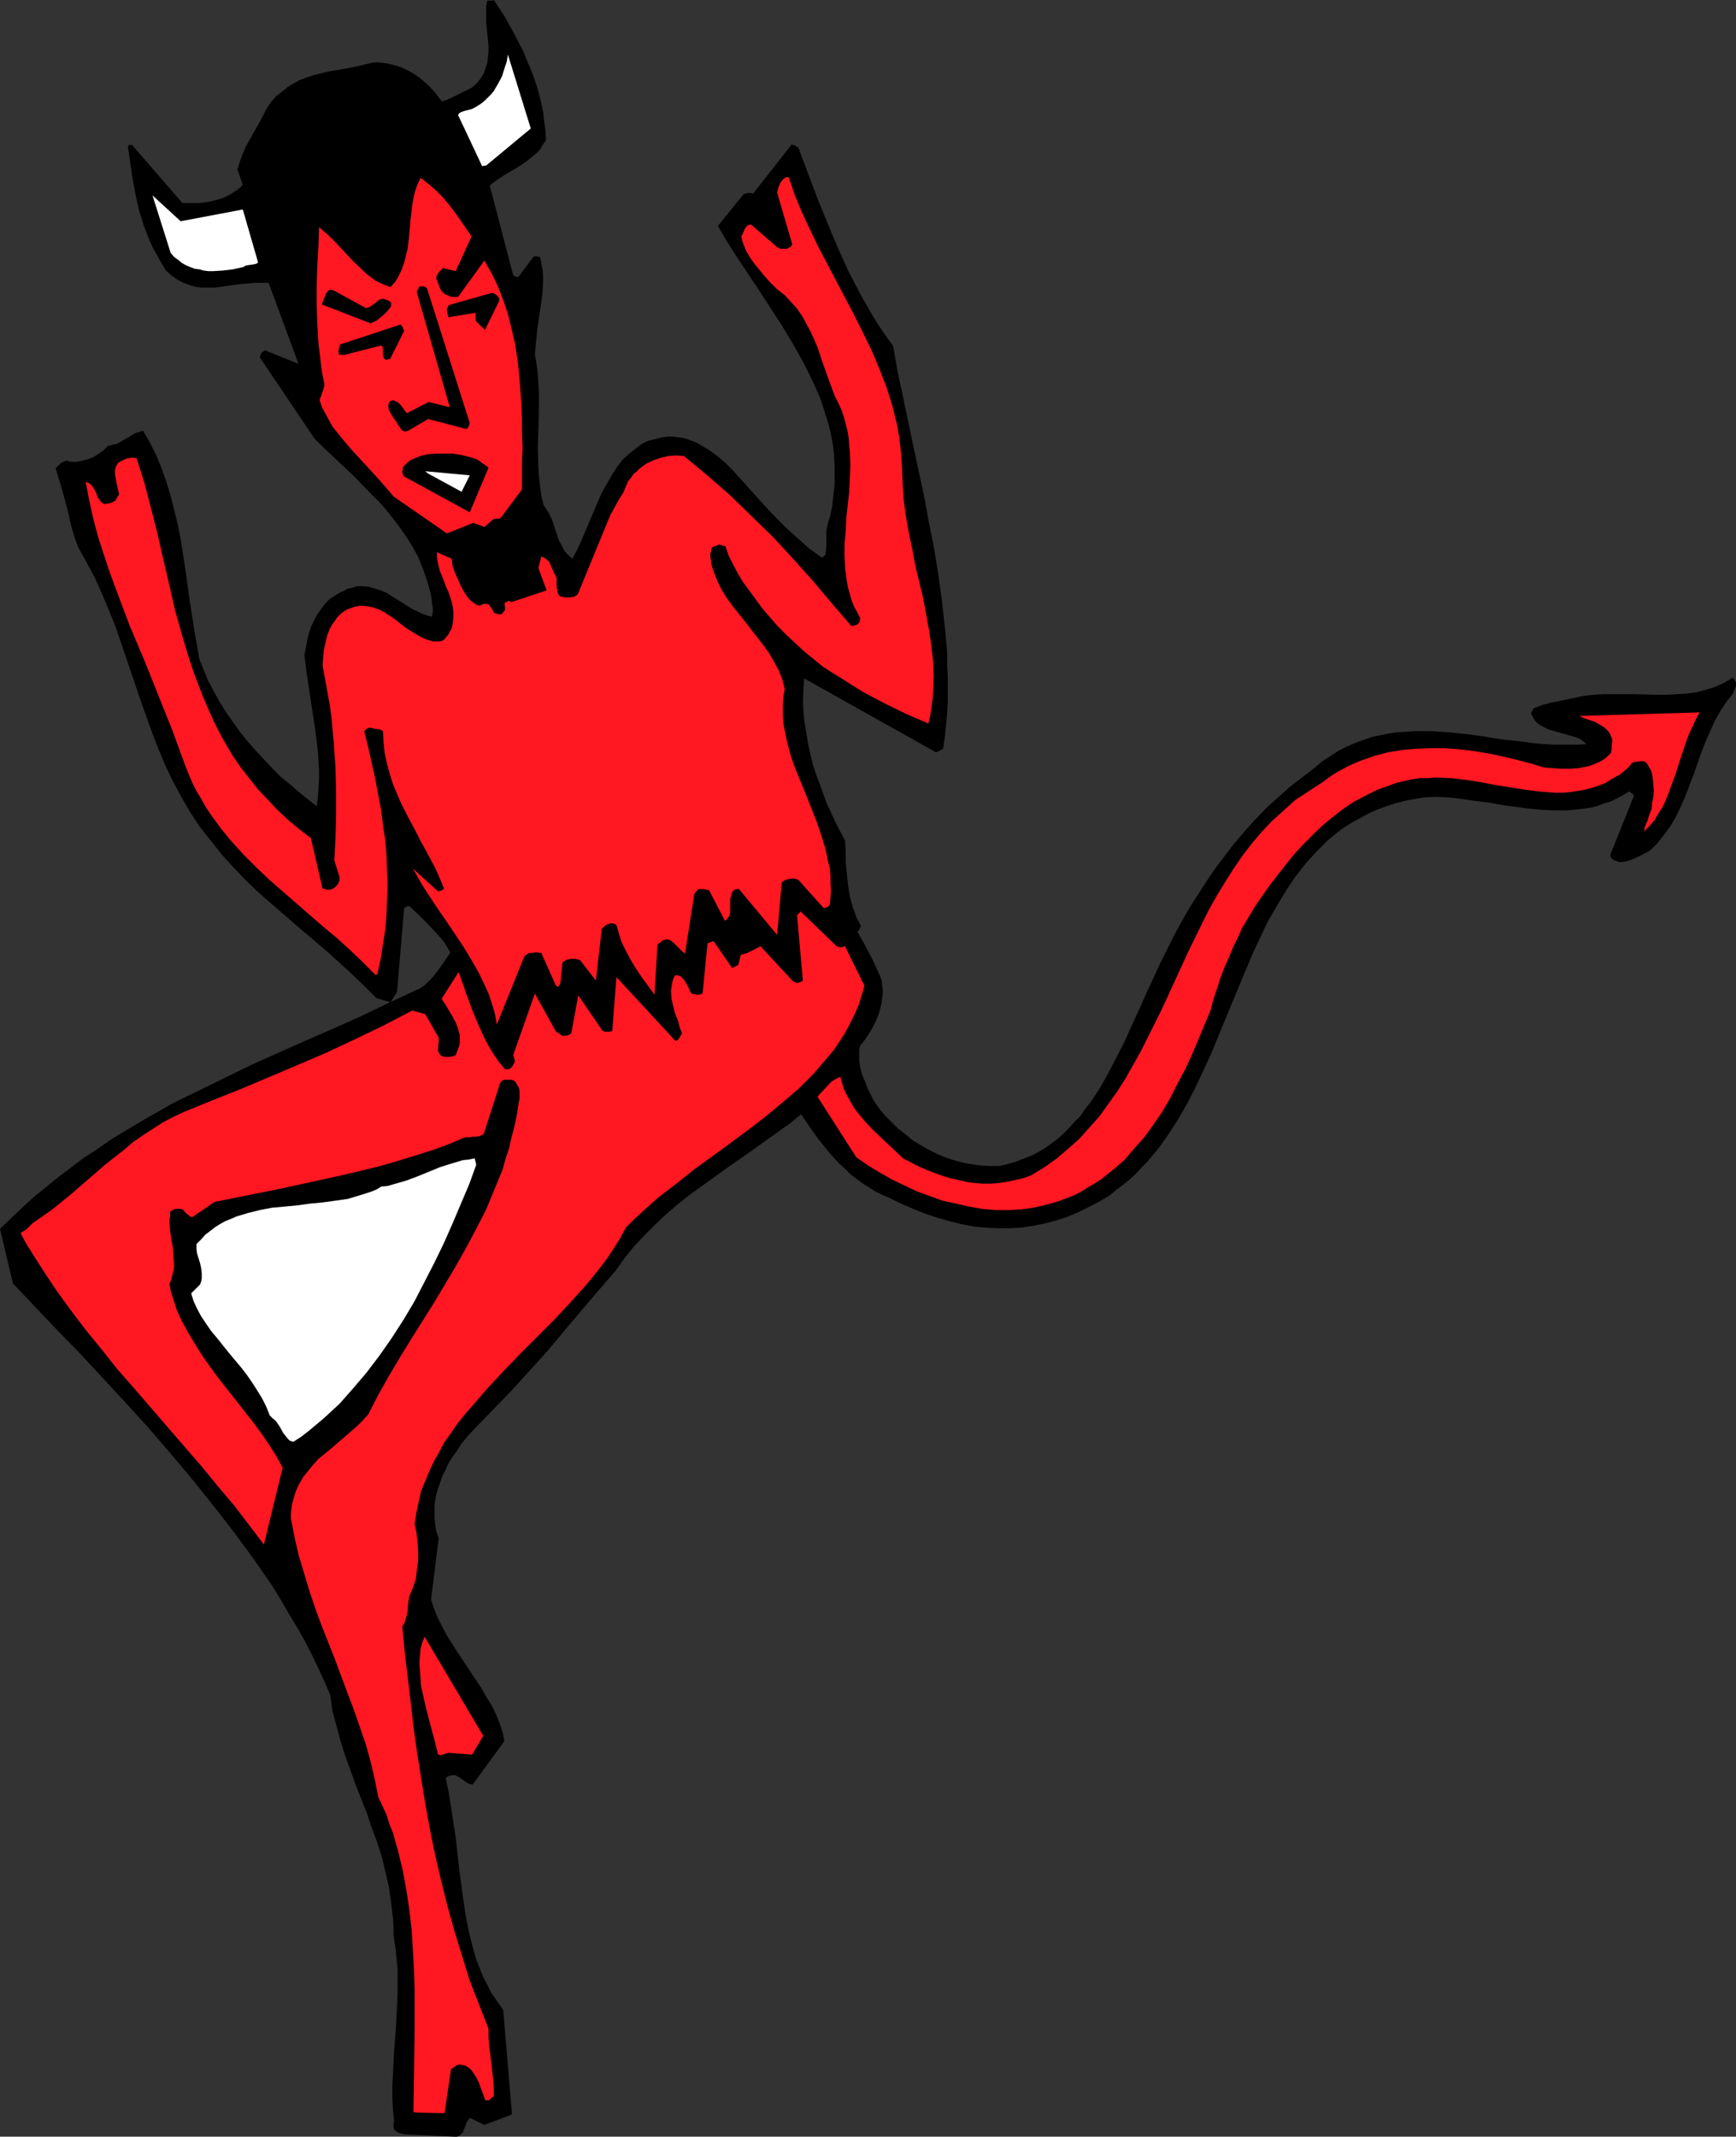 <?xml version="1.0" encoding="UTF-8" standalone="no"?>
<svg
   version="1.0"
   width="126.538mm"
   height="155.668mm"
   id="svg16"
   sodipodi:docname="Devil 3.wmf"
   xmlns:inkscape="http://www.inkscape.org/namespaces/inkscape"
   xmlns:sodipodi="http://sodipodi.sourceforge.net/DTD/sodipodi-0.dtd"
   xmlns="http://www.w3.org/2000/svg"
   xmlns:svg="http://www.w3.org/2000/svg">
  <rect width="100%" height="100%" fill="#333333" stroke="none"/>
  <sodipodi:namedview
     id="namedview16"
     pagecolor="#ffffff"
     bordercolor="#000000"
     borderopacity="0.25"
     inkscape:showpageshadow="2"
     inkscape:pageopacity="0.0"
     inkscape:pagecheckerboard="0"
     inkscape:deskcolor="#d1d1d1"
     inkscape:document-units="mm" />
  <defs
     id="defs1">
    <pattern
       id="WMFhbasepattern"
       patternUnits="userSpaceOnUse"
       width="6"
       height="6"
       x="0"
       y="0" />
  </defs>
  <path
     style="fill:#000000;fill-opacity:1;fill-rule:evenodd;stroke:none"
     d="m 108.738,586.576 1.293,0.808 0.808,0.162 0.646,0.162 13.895,0.646 h 0.485 l 0.485,-0.162 0.646,-0.485 0.485,-0.485 0.323,-0.808 0.323,-0.808 0.323,-0.97 0.485,-0.808 0.485,-0.646 4.039,1.939 7.594,-2.909 -2.424,-28.763 -1.131,-1.616 -2.262,-3.232 -0.808,-1.778 -0.969,-1.778 -0.808,-1.778 -1.454,-3.717 -1.131,-4.04 -0.969,-3.878 -0.808,-4.201 -0.646,-4.363 -1.131,-8.403 -0.969,-8.726 -0.646,-4.201 -0.646,-4.201 -0.646,-4.04 -0.808,-3.878 0.323,-0.323 0.323,-0.162 0.485,-0.162 0.646,-0.162 h 0.808 l 0.646,0.323 1.293,0.808 1.293,0.97 0.808,0.323 0.808,0.162 8.725,-11.958 -0.485,-2.424 -0.808,-2.424 -0.969,-2.424 -1.131,-2.424 -1.454,-2.262 -1.454,-2.585 -6.463,-9.695 -3.07,-4.848 -1.293,-2.424 -1.293,-2.585 -0.969,-2.424 -0.808,-2.424 2.1,-16.967 -0.646,-1.778 -0.323,-1.939 -0.162,-1.778 v -1.939 -1.939 l 0.323,-1.939 0.485,-1.939 0.646,-1.778 0.646,-1.939 0.969,-1.939 0.808,-1.778 1.131,-1.778 1.293,-1.778 1.131,-1.778 1.454,-1.778 1.454,-1.616 5.332,-5.494 5.17,-5.333 5.009,-5.494 4.847,-5.332 9.371,-11.15 4.847,-5.656 5.009,-5.817 2.424,-3.393 2.585,-3.232 2.908,-3.07 2.908,-2.909 3.07,-2.909 3.231,-2.747 3.231,-2.585 3.393,-2.424 6.948,-5.009 6.948,-4.848 6.786,-4.848 3.393,-2.424 3.231,-2.585 2.424,3.555 2.424,3.393 2.747,3.393 2.747,3.07 1.616,1.454 1.454,1.454 1.616,1.293 1.777,1.293 1.777,1.131 1.777,1.131 1.939,0.97 1.939,0.808 3.231,1.616 3.393,1.454 3.231,1.293 3.393,1.131 3.393,0.97 3.231,0.808 3.393,0.646 3.231,0.323 3.393,0.162 h 3.231 l 3.231,-0.162 3.231,-0.485 3.231,-0.646 3.07,-0.808 3.07,-0.97 3.07,-1.293 2.262,-1.131 2.262,-1.131 2.1,-1.131 2.1,-1.293 1.777,-1.454 1.939,-1.454 1.777,-1.454 1.777,-1.616 1.616,-1.778 1.616,-1.616 3.07,-3.717 2.747,-3.878 2.585,-4.04 2.424,-4.201 2.262,-4.363 2.1,-4.525 2.1,-4.525 3.878,-9.372 3.878,-9.372 3.878,-9.211 2.1,-4.525 2.1,-4.363 2.424,-4.201 2.424,-4.04 2.585,-3.878 2.747,-3.555 3.07,-3.393 1.616,-1.616 1.616,-1.616 1.777,-1.454 1.777,-1.454 1.939,-1.293 1.939,-1.131 2.1,-1.131 2.1,-1.131 2.262,-0.97 2.262,-0.808 2.424,-0.808 2.424,-0.646 2.585,-0.485 2.747,-0.485 3.716,-0.162 3.555,0.162 3.716,0.485 3.555,0.485 3.716,0.485 3.555,0.646 7.271,0.97 3.393,0.323 3.555,0.162 h 3.555 l 3.393,-0.323 3.393,-0.485 1.777,-0.485 1.616,-0.646 1.777,-0.485 1.616,-0.808 1.616,-0.808 1.777,-1.131 0.485,0.162 0.323,0.323 0.485,0.323 0.162,0.323 -6.463,16.159 v 0 0.323 0.323 l 0.323,0.485 0.646,0.485 0.646,0.162 0.646,0.323 h 0.646 l 1.293,-0.162 1.131,-0.323 1.293,-0.485 1.293,-0.646 1.293,-0.646 1.293,-0.646 1.131,-0.97 1.131,-1.131 1.939,-2.424 1.777,-2.424 1.616,-2.747 1.293,-2.747 1.293,-2.909 2.262,-5.979 2.1,-5.979 1.131,-2.909 1.293,-2.909 1.293,-2.909 1.454,-2.585 1.616,-2.424 1.777,-2.262 0.323,-0.646 0.162,-0.485 0.323,-0.646 0.162,-0.646 v -0.646 -0.162 l -0.323,-0.485 -0.162,-0.323 -0.485,-0.485 -2.424,1.454 -2.585,1.131 -2.585,0.808 -2.585,0.646 -2.585,0.323 -2.747,0.162 -2.747,0.162 h -2.747 l -5.655,-0.162 h -5.817 -2.908 l -2.908,0.162 -2.908,0.323 -2.908,0.646 -1.616,0.323 -1.454,0.323 -2.585,0.485 -2.424,0.646 -1.293,0.485 -1.293,0.485 -0.162,0.162 -0.162,0.485 -0.323,0.323 v 0.646 l 0.485,0.97 0.646,0.97 0.646,0.646 0.969,0.646 0.969,0.485 0.969,0.485 2.262,0.646 2.262,0.646 2.262,0.646 1.131,0.323 0.969,0.485 0.808,0.646 0.808,0.646 -2.262,0.162 h -2.262 -4.686 l -4.686,-0.323 -4.847,-0.646 -4.686,-0.485 -4.847,-0.808 -4.686,-0.646 -4.847,-0.485 -4.847,-0.323 h -4.847 l -2.262,0.162 -2.424,0.162 -2.262,0.323 -2.424,0.485 -2.262,0.485 -2.262,0.808 -2.262,0.808 -2.262,0.97 -2.262,1.131 -2.262,1.454 -2.262,1.454 -2.1,1.778 -3.555,2.747 -3.555,2.747 -3.231,2.909 -3.231,2.909 -3.07,3.232 -2.908,3.232 -2.747,3.232 -2.585,3.393 -2.585,3.393 -2.424,3.555 -2.262,3.555 -2.424,3.717 -2.1,3.717 -2.1,3.878 -3.878,7.756 -1.939,4.201 -1.939,4.201 -1.939,4.363 -2.1,4.525 -1.939,4.363 -2.262,4.363 -2.262,4.363 -2.262,4.04 -2.585,3.878 -1.454,1.778 -1.293,1.939 -1.616,1.616 -1.454,1.616 -1.616,1.616 -1.616,1.454 -1.777,1.293 -1.777,1.293 -1.939,1.131 -1.939,0.97 -2.1,0.808 -2.1,0.808 -2.262,0.646 -2.262,0.485 h -2.585 l -2.585,-0.162 -2.424,-0.323 -2.424,-0.485 -2.424,-0.646 -2.424,-0.808 -2.262,-0.97 -2.262,-1.131 -2.262,-1.293 -2.1,-1.293 -1.939,-1.616 -2.1,-1.616 -1.777,-1.778 -1.777,-1.778 -1.616,-1.939 -1.454,-2.101 -1.777,-3.555 -0.646,-1.778 -0.808,-1.778 -0.485,-1.939 -0.323,-1.939 v -1.939 -1.131 l 0.162,-0.97 1.616,-2.101 1.454,-2.262 1.293,-2.424 0.969,-2.424 0.323,-1.293 0.323,-1.293 0.162,-1.293 0.162,-1.293 v -1.293 l -0.162,-1.293 -0.162,-1.293 -0.485,-1.293 -1.939,-4.201 -2.1,-4.04 -2.262,-4.04 -2.262,-4.04 -1.939,-3.878 -0.969,-2.101 -0.646,-1.939 -0.808,-1.939 -0.485,-2.101 -0.323,-1.939 -0.162,-2.101 -2.908,-2.101 -0.969,1.454 -1.131,1.454 -2.1,3.393 -2.262,3.393 -2.424,3.232 -1.293,1.616 -1.454,1.616 -1.454,1.454 -1.454,1.293 -1.616,1.293 -1.616,0.97 -1.777,0.97 -1.939,0.646 -1.777,-4.848 -0.162,-0.162 -0.323,-0.323 -0.485,-0.162 -0.485,-0.162 -19.066,8.564 -0.969,-3.232 -0.646,-0.323 -0.646,-0.323 -0.646,-0.162 h -0.646 l -9.694,6.464 -0.485,-0.323 -0.162,-0.323 -0.162,-0.485 0.162,-0.485 0.162,-0.97 v -0.97 -0.323 l -0.162,-0.323 -0.485,-0.646 -0.646,-0.646 -0.969,-0.646 -0.323,-0.162 h -0.485 l -0.808,0.162 -0.646,0.323 -0.808,0.646 -1.454,0.97 -0.969,0.162 h -0.485 -0.485 l -0.323,-0.323 -0.162,-0.323 -0.162,-0.646 0.162,-0.97 0.323,-0.97 0.808,-2.101 0.485,-0.97 0.485,-0.97 -0.162,-4.201 -0.485,-0.485 h -0.485 l -0.485,-0.162 -24.721,18.098 -0.323,-0.485 -0.162,-0.485 -0.162,-0.97 v -0.97 l 0.162,-1.131 0.162,-1.293 0.162,-1.131 -0.162,-1.293 -0.323,-1.293 v -0.162 l -0.323,-0.162 -0.969,-0.646 -1.454,0.646 -1.293,0.97 -1.454,1.131 -1.131,1.131 -0.969,1.293 -1.131,1.293 -3.878,5.656 -1.939,2.585 -1.131,1.131 -1.131,1.131 -1.293,0.97 -1.454,0.646 -7.594,3.555 -7.432,3.555 -7.594,3.393 -7.432,3.232 -14.865,6.625 -7.271,3.555 -7.271,3.555 -7.271,3.555 -7.109,4.04 -7.109,4.201 -3.393,2.101 -3.393,2.424 -3.555,2.262 -3.393,2.585 -3.231,2.424 -3.393,2.747 -3.393,2.747 -3.231,2.909 -3.231,3.07 L 0,338.372 l 3.555,15.028 5.978,6.302 6.14,6.464 6.301,6.464 6.301,6.787 6.301,6.787 6.301,6.948 6.14,7.11 5.978,7.11 5.817,7.272 5.655,7.272 5.332,7.272 2.585,3.717 2.585,3.717 2.262,3.717 2.262,3.878 2.262,3.717 2.1,3.717 1.939,3.717 1.777,3.717 1.777,3.878 1.616,3.717 0.646,4.525 1.131,4.201 1.131,4.201 1.293,4.04 2.908,8.08 3.07,7.756 1.293,3.878 1.454,3.878 1.293,4.04 0.969,4.04 0.969,4.201 0.646,4.363 0.485,4.363 0.162,2.262 v 2.262 l 0.485,3.232 0.323,3.232 0.323,3.232 v 3.232 3.232 l -0.162,3.232 -0.323,6.464 -0.485,6.302 -0.323,6.302 -0.162,3.232 v 3.232 l 0.162,3.232 0.323,3.232 -0.162,0.646 v 0.646 0.485 z"
     id="path1" />
  <path
     style="fill:#ff1721;fill-opacity:1;fill-rule:evenodd;stroke:none"
     d="m 114.878,581.728 7.594,0.162 1.777,-12.119 0.485,-0.323 0.646,-0.485 0.646,-0.323 0.485,-0.162 0.808,0.162 0.808,0.162 0.646,0.323 0.646,0.485 0.485,0.485 0.485,0.646 0.808,1.293 0.808,1.616 0.485,1.454 0.646,1.616 0.485,1.454 0.323,0.162 h 0.323 0.323 l 0.323,-0.162 0.485,-0.485 0.323,-0.323 h 0.323 v -2.262 l -0.162,-2.262 -0.485,-4.686 -0.646,-4.848 -0.162,-2.424 v -2.262 l -2.585,-6.625 -2.585,-6.625 -2.1,-6.787 -2.1,-6.787 -1.939,-6.948 -1.777,-7.11 -1.616,-6.948 -1.454,-7.11 -1.293,-7.11 -1.131,-7.11 -1.131,-7.11 -0.969,-6.948 -0.808,-7.11 -0.808,-6.787 -0.808,-6.787 -0.646,-6.787 0.646,-1.131 0.323,-1.131 0.323,-1.131 0.162,-0.97 0.162,-2.101 0.162,-0.97 0.162,-0.97 0.485,-1.131 0.485,-1.131 0.808,-2.424 0.323,-2.585 0.323,-2.585 v -2.585 l -0.162,-2.585 -0.323,-2.585 -0.485,-2.262 0.485,-3.07 0.646,-3.07 0.646,-2.909 1.131,-2.747 1.131,-2.747 1.293,-2.747 1.454,-2.585 1.454,-2.747 1.777,-2.424 1.777,-2.585 1.939,-2.424 2.1,-2.424 4.201,-4.848 4.524,-4.848 4.524,-4.686 4.686,-4.686 4.686,-4.686 4.524,-4.848 4.362,-4.848 2.1,-2.585 1.939,-2.424 1.939,-2.585 1.777,-2.747 1.616,-2.585 1.454,-2.747 2.1,-2.101 2.262,-2.101 4.524,-4.04 4.847,-3.717 4.847,-3.878 10.017,-7.272 5.009,-3.717 4.847,-3.717 4.686,-3.878 4.524,-3.878 2.1,-2.101 2.1,-2.101 1.777,-2.101 1.939,-2.262 1.777,-2.101 1.616,-2.424 1.454,-2.262 1.293,-2.424 1.293,-2.585 1.131,-2.585 0.808,-2.585 0.808,-2.747 -12.764,-26.016 -2.585,2.424 -2.585,2.747 -1.131,1.454 -1.293,1.293 -2.747,2.747 -1.454,1.293 -1.454,1.131 -1.454,1.131 -1.616,1.131 -1.616,0.808 -1.616,0.808 -1.777,0.485 -1.939,0.485 -4.201,-4.686 -21.004,7.11 -2.747,-1.131 -5.493,4.686 -0.485,0.162 -0.485,0.323 -1.293,0.162 h -1.293 -0.808 l -0.646,-0.323 -0.485,-0.646 -0.162,-0.646 -0.323,-0.646 v -0.808 l -0.162,-1.616 v -1.454 l -0.485,-0.323 h -0.485 -0.646 l -0.808,0.323 -0.808,0.646 -0.646,0.485 -0.969,0.485 -0.808,0.162 h -0.485 -0.485 l -0.808,-0.323 -0.808,-0.646 -0.323,-0.808 -0.162,-1.131 -0.162,-1.131 -0.162,-1.293 v -2.424 l 0.162,-2.424 -23.266,19.876 -0.323,-0.323 -0.323,-0.162 -0.808,-0.646 -0.485,-0.485 -0.162,-0.646 -0.323,-1.131 v -1.293 l 0.162,-1.131 0.162,-1.293 0.162,-1.293 0.162,-1.293 -0.162,-1.293 -6.786,10.665 0.969,1.454 0.969,1.616 0.969,1.616 0.969,1.778 0.646,1.778 0.485,1.778 v 0.97 0.97 l -0.162,0.97 -0.323,0.97 -0.485,1.131 v 0.323 l -0.162,0.162 -0.808,0.323 -0.969,0.162 h -0.485 -0.646 l -0.646,-0.162 -0.646,-0.323 -0.323,-0.485 -0.323,-0.646 v -0.485 -0.646 l 0.162,-1.293 v -1.293 l -3.716,-6.464 -3.555,-0.97 -8.079,4.201 -7.755,3.717 -7.917,3.717 -7.917,3.393 -15.673,6.625 -7.755,3.07 -7.917,3.232 -3.07,1.454 -2.747,1.454 -2.747,1.778 -2.747,1.778 -2.585,1.778 -2.424,2.101 -5.17,4.04 -4.847,4.201 -4.847,4.201 -5.009,4.04 -2.747,1.939 -2.585,1.778 -0.808,0.808 -0.808,0.808 -0.969,0.646 -0.808,0.485 1.454,2.747 1.616,2.585 3.393,5.332 3.555,5.333 3.878,5.333 4.039,5.332 4.362,5.333 4.362,5.494 4.686,5.333 9.21,10.665 9.371,10.827 4.362,5.333 4.524,5.333 4.201,5.494 4.039,5.332 5.17,-21.168 -1.777,-3.232 -1.939,-3.07 -2.1,-3.07 -2.262,-3.07 -4.686,-5.979 -4.847,-6.14 -2.262,-3.07 -2.262,-3.232 -1.939,-3.07 -1.939,-3.232 -1.777,-3.232 -1.454,-3.232 -1.131,-3.555 -0.485,-1.616 -0.323,-1.778 0.485,-1.293 0.323,-1.293 0.323,-1.131 0.162,-1.293 -0.162,-2.424 -0.162,-2.424 -0.485,-2.585 -0.323,-2.424 -0.162,-2.585 0.162,-1.131 v -1.293 l 0.485,-0.323 0.485,-0.323 0.485,-0.162 h 0.485 0.646 0.485 l 0.646,0.323 0.323,0.485 0.485,0.485 0.485,0.323 0.485,0.485 0.646,0.162 6.14,-4.201 8.886,-1.778 8.886,-1.778 8.886,-1.939 8.886,-1.939 8.725,-2.101 4.201,-1.131 4.201,-1.293 4.201,-1.293 4.039,-1.293 3.878,-1.454 3.716,-1.616 0.969,-0.162 h 0.808 l 0.808,-0.162 h 0.808 l 1.131,-0.162 0.646,-0.323 0.485,-0.323 4.524,-14.058 0.323,-0.323 0.323,-0.323 0.485,-0.162 h 0.646 0.646 0.646 l 0.646,0.162 0.646,0.646 0.323,0.646 0.485,0.808 0.162,0.97 v 0.808 0.97 l -0.323,1.778 -0.485,3.232 -0.646,2.909 -0.808,3.07 -0.646,2.909 -0.969,2.909 -0.808,2.909 -2.262,5.494 -2.262,5.494 -2.747,5.332 -2.747,5.171 -2.908,5.171 -5.978,10.019 -6.301,10.019 -3.07,5.009 -3.07,5.171 -2.908,5.171 -2.747,5.333 -1.454,1.616 -1.616,1.616 -3.555,3.07 -3.555,3.07 -3.555,2.909 -1.454,1.616 -1.454,1.778 -1.293,1.616 -1.131,1.939 -0.969,2.101 -0.646,2.262 -0.323,1.131 -0.162,1.293 -0.162,1.293 v 1.293 l 0.969,5.009 1.131,5.009 1.454,4.848 1.454,4.848 1.616,4.848 1.777,4.848 3.716,9.372 3.555,9.534 1.777,4.686 1.616,4.686 1.616,4.686 1.293,4.686 1.131,4.848 0.969,4.848 1.131,2.424 1.131,2.424 0.808,2.585 0.969,2.424 1.454,5.171 1.293,5.333 0.969,5.332 0.808,5.333 0.646,5.656 0.323,5.494 0.323,5.494 0.162,5.656 v 11.15 l -0.162,11.311 -0.162,10.988 z"
     id="path2" />
  <path
     style="fill:#ff1721;fill-opacity:1;fill-rule:evenodd;stroke:none"
     d="m 121.664,483.319 0.323,-0.162 0.485,-0.162 0.485,-0.162 0.646,-0.162 6.463,0.485 3.07,-5.171 -16.157,-27.309 -0.646,1.616 -0.485,1.778 -0.162,1.939 -0.162,1.939 0.162,2.101 0.162,2.101 0.162,2.101 0.485,2.262 0.969,4.201 1.131,4.363 1.131,4.201 0.485,1.939 0.485,1.939 z"
     id="path3" />
  <path
     style="fill:#ffffff;fill-opacity:1;fill-rule:evenodd;stroke:none"
     d="m 79.332,396.221 0.162,0.162 0.323,0.323 0.485,0.162 0.485,0.162 2.262,-1.454 2.262,-1.778 1.939,-1.616 2.1,-1.778 4.201,-3.878 3.716,-4.201 3.716,-4.363 3.555,-4.686 3.393,-4.848 3.231,-5.009 3.07,-5.171 2.747,-5.333 2.747,-5.332 2.585,-5.333 2.424,-5.494 2.262,-5.333 2.262,-5.332 1.939,-5.333 -0.162,-0.808 -0.162,-0.485 v -0.323 l -0.162,-0.162 -1.616,0.323 -1.616,0.162 -1.616,0.485 -1.616,0.485 -3.07,0.97 -6.301,2.585 -3.07,1.131 -3.393,0.97 -1.616,0.485 -1.777,0.162 -1.293,0.808 -1.616,0.646 -3.07,0.97 -3.231,0.97 -3.393,0.485 -3.555,0.485 -3.393,0.323 -3.555,0.485 -3.393,0.323 -3.555,0.323 -3.393,0.646 -3.231,0.808 -3.231,0.97 -1.454,0.646 -1.616,0.646 -1.454,0.808 -1.293,0.808 -1.454,1.131 -1.293,0.97 -1.131,1.293 -1.293,1.293 v 1.293 l 0.162,1.293 0.808,2.585 0.323,1.454 0.162,1.293 v 1.616 l -0.162,0.808 -0.323,0.808 -2.424,2.424 0.646,2.101 0.969,2.101 1.131,2.101 1.293,1.939 1.454,2.101 1.616,1.939 3.231,4.04 3.393,4.04 1.616,2.101 1.454,2.101 1.454,2.262 1.293,2.101 1.131,2.262 0.969,2.424 0.808,0.808 0.808,0.646 1.131,1.616 0.969,1.778 z"
     id="path4" />
  <path
     style="fill:#ff1721;fill-opacity:1;fill-rule:evenodd;stroke:none"
     d="m 235.896,318.658 3.231,2.262 3.231,1.939 3.393,1.939 3.393,1.616 3.393,1.616 3.555,1.293 3.555,1.293 3.716,0.808 3.555,0.808 3.555,0.646 3.716,0.323 h 3.555 l 3.555,-0.162 3.393,-0.485 3.555,-0.808 3.393,-0.97 2.1,-0.808 2.1,-0.808 1.939,-0.97 1.777,-1.131 1.939,-1.131 1.777,-1.131 1.616,-1.293 1.616,-1.293 3.231,-2.747 2.747,-3.232 2.908,-3.232 2.424,-3.393 2.424,-3.555 2.262,-3.878 1.939,-3.878 2.1,-3.878 1.777,-3.878 1.777,-4.201 3.393,-8.08 0.808,-3.07 0.969,-2.909 0.969,-3.07 1.131,-2.909 1.293,-2.909 1.131,-2.747 1.293,-2.585 1.131,-2.585 3.716,-6.14 2.1,-3.07 2.1,-2.909 2.262,-2.909 2.262,-2.909 2.262,-2.747 2.585,-2.747 2.585,-2.585 2.585,-2.424 2.747,-2.262 2.747,-2.101 2.908,-1.939 3.07,-1.616 3.231,-1.616 3.231,-1.131 2.1,-0.808 2.1,-0.485 2.262,-0.485 2.1,-0.323 h 2.1 l 2.1,-0.162 4.362,0.162 4.201,0.485 4.039,0.646 4.201,0.808 4.201,0.646 4.039,0.646 4.039,0.485 4.039,0.323 h 1.939 l 1.939,-0.162 2.1,-0.323 1.939,-0.323 1.939,-0.485 1.939,-0.646 2.1,-0.808 1.777,-1.131 2.1,-1.131 1.777,-1.454 0.485,-0.485 0.323,-0.323 0.323,-0.323 v -0.162 l 0.323,-0.323 0.485,-0.323 0.969,-0.162 1.293,-0.162 0.969,0.162 0.646,0.646 0.323,0.646 0.485,0.808 0.323,0.646 0.323,1.616 0.162,1.778 0.162,1.939 -0.162,1.616 -0.323,1.778 -0.162,1.616 -0.646,1.616 -0.485,1.616 -0.646,1.454 -0.323,1.454 1.454,-1.454 1.454,-1.616 1.131,-1.939 1.131,-1.778 0.969,-2.101 0.808,-2.101 1.616,-4.363 1.454,-4.525 1.454,-4.363 0.808,-2.262 0.969,-2.101 0.969,-2.101 1.131,-2.101 -33.122,0.97 1.293,0.646 1.454,0.485 1.454,0.485 1.454,0.808 1.293,0.808 0.485,0.485 0.646,0.646 0.323,0.485 0.323,0.808 0.323,0.808 v 0.808 l -0.162,0.808 v 0.808 l -0.162,1.293 -0.969,0.97 -0.969,0.808 -1.131,0.646 -1.131,0.485 -1.131,0.485 -1.131,0.323 -2.424,0.485 -2.262,0.162 h -2.585 l -4.686,-0.323 -3.716,-1.131 -3.716,-0.97 -4.039,-0.97 -3.878,-0.808 -3.878,-0.646 -4.039,-0.485 -4.039,-0.323 h -3.878 l -4.039,0.162 -3.878,0.323 -3.878,0.646 -3.716,0.97 -3.716,1.293 -1.939,0.808 -1.777,0.808 -1.777,0.97 -1.777,0.97 -1.616,1.131 -1.777,1.293 -3.716,2.424 -3.716,2.424 -3.231,2.909 -3.231,2.909 -2.908,3.07 -2.747,3.232 -2.585,3.393 -2.424,3.555 -2.262,3.555 -2.262,3.717 -2.1,3.717 -1.939,3.878 -3.878,7.918 -7.271,15.836 -3.878,7.756 -1.939,3.878 -2.1,3.717 -2.1,3.717 -2.262,3.555 -2.424,3.393 -2.424,3.393 -2.747,3.07 -2.747,3.07 -3.07,2.747 -3.231,2.747 -3.393,2.424 -3.716,2.262 -2.262,0.808 -2.262,0.485 -2.1,0.485 -2.262,0.323 -2.1,0.162 h -2.262 l -2.262,-0.162 -2.262,-0.323 -2.1,-0.485 -2.262,-0.485 -2.1,-0.646 -2.262,-0.808 -2.1,-0.808 -2.262,-0.97 -4.362,-2.262 -2.747,-2.585 -2.747,-2.585 -2.747,-2.585 -2.424,-2.585 -2.262,-2.747 -0.969,-1.454 -0.808,-1.454 -0.808,-1.454 -0.808,-1.616 -0.485,-1.616 -0.485,-1.778 -0.808,0.323 -0.808,0.485 -0.808,0.485 -0.808,0.808 -1.616,1.778 -0.808,0.808 -0.646,0.808 z"
     id="path5" />
  <path
     style="fill:#000000;fill-opacity:1;fill-rule:evenodd;stroke:none"
     d="m 103.729,274.866 3.878,1.131 1.777,-2.909 1.939,-22.946 0.646,-0.485 0.485,-0.162 h 0.323 l 2.585,2.424 2.424,2.424 2.424,2.585 2.262,2.585 1.293,2.262 1.131,2.262 1.777,4.525 1.616,4.525 1.616,4.525 1.777,4.363 0.969,2.101 0.969,2.101 1.131,2.101 1.293,2.101 1.454,2.101 1.616,1.939 h 0.485 0.485 l 0.323,-0.162 0.485,-0.323 0.485,-0.646 0.485,-0.97 -0.162,-0.808 -0.162,-0.485 -0.162,-0.485 5.978,-16.967 5.817,10.503 0.323,0.162 0.323,0.162 0.969,0.808 h 0.323 0.646 l 0.808,-0.162 0.323,-0.162 0.485,-0.323 1.939,-10.503 6.624,9.695 0.646,0.323 h 0.646 0.646 l 0.808,-0.162 1.131,-14.866 16.319,17.613 0.646,-0.323 0.323,-0.485 0.323,-0.485 0.162,-0.323 0.323,-0.485 -0.646,-1.616 -0.485,-1.939 -0.808,-1.939 -0.485,-1.939 -0.485,-2.101 -0.162,-2.262 0.162,-0.97 0.162,-1.131 0.323,-1.131 0.485,-0.97 h 0.485 0.323 l 0.808,0.323 0.646,0.646 0.485,0.646 0.969,1.778 0.323,0.808 0.485,0.808 0.485,0.162 h 0.323 l 0.808,0.162 h 0.646 l 0.323,-0.162 0.485,-0.162 1.616,-16.482 6.463,9.372 h 0.162 l 0.485,-0.162 1.131,-0.646 2.262,-9.211 12.764,13.735 0.646,0.323 0.646,0.162 0.646,-0.162 0.808,-0.485 -1.616,-18.098 h 0.162 l 0.162,-0.323 0.323,-0.162 0.323,-0.485 9.694,9.372 0.485,0.323 0.646,0.162 h 0.646 l 0.808,-0.323 0.323,-0.323 0.162,-0.323 0.162,-0.646 v -0.646 l 0.162,-0.323 0.162,-0.323 0.323,-0.323 0.162,-0.162 0.646,-0.162 0.485,-0.162 0.485,-0.162 0.323,-0.485 0.323,-0.162 0.162,-0.323 0.485,-0.97 -0.646,-1.293 -0.646,-1.131 -0.485,-1.454 -0.485,-1.293 -0.808,-3.07 -0.485,-2.909 -0.323,-3.232 -0.323,-3.07 v -3.07 l -0.162,-2.909 -2.585,-5.009 -2.424,-5.171 -1.939,-5.332 -0.969,-2.585 -0.969,-2.909 -0.646,-2.747 -0.646,-2.909 -0.485,-2.909 -0.485,-2.909 -0.323,-2.909 -0.162,-3.07 0.162,-3.07 0.162,-3.232 36.354,20.36 0.808,-0.323 0.485,-0.323 0.646,-0.323 0.485,-3.232 0.323,-3.232 0.323,-3.232 0.162,-3.393 v -3.232 -3.393 l -0.162,-3.393 v -3.555 l -0.646,-6.948 -0.808,-7.11 -0.969,-7.11 -1.131,-7.11 -1.454,-7.272 -1.293,-7.11 -3.07,-14.22 -1.454,-6.948 -1.454,-6.948 -1.454,-6.787 -1.131,-6.625 -2.424,-3.393 -2.262,-3.393 -2.1,-3.555 -1.939,-3.393 -1.777,-3.393 -1.777,-3.393 -3.07,-6.787 -2.908,-6.948 -2.747,-6.787 -5.17,-13.735 -0.485,-0.162 -0.323,-0.323 -0.646,-0.162 -0.323,-0.162 -10.664,13.574 -0.485,-0.162 h -0.323 -0.808 l -0.485,0.162 -0.485,0.162 -7.109,8.726 2.747,4.686 2.908,4.525 6.14,9.211 5.978,9.211 2.908,4.848 2.747,4.848 2.424,4.848 2.262,5.009 0.808,2.424 0.808,2.585 0.808,2.585 0.646,2.747 0.485,2.585 0.323,2.747 0.162,2.747 v 2.909 2.909 l -0.323,2.747 -0.323,3.07 -0.646,2.909 -0.485,1.454 -0.323,1.454 -0.162,1.293 v 1.293 2.262 l -0.162,2.424 -0.485,0.646 -0.646,0.323 -3.393,-2.424 -3.07,-2.747 -3.231,-2.909 -3.07,-3.07 -2.908,-3.07 -2.908,-3.232 -5.817,-6.464 -2.1,-2.101 -2.262,-1.939 -2.262,-1.616 -2.424,-1.454 -1.131,-0.646 -1.293,-0.485 -1.293,-0.485 -1.293,-0.323 -1.293,-0.162 -1.293,-0.162 h -1.293 l -1.454,0.162 -1.293,0.323 -1.293,0.323 -1.293,0.323 -1.131,0.485 -1.131,0.646 -0.969,0.808 -1.939,1.454 -1.939,1.778 -1.616,2.101 -1.454,2.262 -1.293,2.262 -1.454,2.585 -1.131,2.585 -2.262,5.332 -2.262,5.333 -1.131,2.424 -1.293,2.424 -0.808,-0.646 -0.808,-0.808 -0.646,-0.808 -0.485,-0.97 -0.969,-1.778 -0.646,-1.939 -0.323,-0.97 -0.323,-0.97 -0.646,-1.939 -0.969,-1.939 -0.646,-0.97 -0.646,-0.97 -0.646,-2.585 -0.323,-2.585 -0.323,-2.747 -0.162,-2.424 -0.162,-5.171 0.162,-5.171 0.162,-5.171 v -5.009 l -0.162,-2.747 -0.162,-2.585 -0.323,-2.585 -0.485,-2.747 0.323,-3.393 0.323,-3.393 0.485,-3.393 0.485,-3.232 0.485,-3.393 0.162,-3.232 v -1.778 l -0.162,-1.616 -0.323,-1.616 -0.323,-1.778 h -0.323 l -0.485,-0.162 h -0.485 -0.485 l -4.201,5.656 h -0.162 -0.323 l -0.485,-0.162 -0.485,-0.323 -6.463,-24.723 1.939,-1.454 1.939,-1.293 4.362,-2.585 2.1,-1.454 1.939,-1.616 0.969,-0.808 0.808,-0.97 0.646,-1.131 0.808,-1.131 -0.162,-2.585 -0.323,-2.585 -0.323,-2.585 -0.485,-2.424 -0.646,-2.585 -0.646,-2.262 -0.808,-2.424 L 146.061,18.745 145.092,16.482 144.123,14.058 141.699,9.372 139.114,4.686 136.044,0 135.882,0.162 h -0.485 -1.131 l -0.323,1.616 v 1.454 3.07 l 0.323,3.232 0.323,3.07 v 1.616 l -0.162,1.616 -0.162,1.454 -0.485,1.454 -0.485,1.454 -0.808,1.293 -1.131,1.454 -1.293,1.131 -2.262,1.131 -1.939,0.97 -1.939,0.97 -2.1,0.808 -0.969,-1.131 -0.808,-1.131 -2.1,-2.262 -2.262,-1.939 -1.131,-0.808 -1.293,-0.808 -1.293,-0.646 -1.293,-0.646 -1.454,-0.485 -1.293,-0.323 -1.293,-0.323 -1.454,-0.162 -1.293,-0.162 -1.454,0.162 -4.039,0.97 -4.201,0.808 -3.878,0.646 -3.878,0.97 -1.939,0.646 -1.777,0.646 -1.777,0.97 -1.616,0.97 -1.616,1.293 -1.616,1.293 -1.454,1.616 -1.293,1.939 -1.131,2.262 -1.131,2.101 -1.131,1.939 -2.262,4.04 -0.808,1.939 -0.808,2.101 -0.646,2.262 1.454,4.201 -0.808,0.808 -0.808,0.646 -1.777,1.131 -1.939,0.97 -2.1,0.646 -2.1,0.485 -2.262,0.323 H 52.673 50.249 L 36.515,40.075 v -0.162 h -0.323 -0.485 l -0.485,0.323 0.646,4.525 0.646,4.363 0.808,4.363 0.969,4.363 1.293,4.201 0.808,2.101 0.808,2.101 0.969,2.101 1.131,1.939 1.131,2.101 1.293,2.101 1.616,1.454 1.616,1.131 1.616,0.808 1.777,0.646 1.616,0.485 1.777,0.162 h 1.616 1.939 l 3.393,-0.485 3.716,-0.485 3.716,-0.323 h 1.939 1.939 l 8.24,22.3 -9.21,-3.717 -0.485,0.323 -0.485,0.323 -0.323,0.646 -0.162,0.646 15.026,22.3 2.585,2.585 2.747,2.585 5.493,5.171 5.17,5.332 2.585,2.585 2.262,2.747 2.262,2.909 1.939,2.747 1.939,3.07 1.616,2.909 1.293,3.232 1.131,3.232 0.969,3.393 0.323,1.778 0.162,1.778 0.162,0.646 v 0.485 0.646 l -0.162,0.646 v 0.646 l -1.293,-0.323 -1.454,-0.485 -1.293,-0.646 -1.454,-0.646 -2.747,-1.778 -2.908,-1.778 -1.454,-0.97 -1.616,-0.646 -1.616,-0.485 -1.616,-0.485 -1.616,-0.162 h -1.616 l -1.616,0.485 -0.969,0.162 -0.808,0.485 -1.454,0.646 -1.293,0.808 -1.293,0.808 -0.969,0.97 -0.969,1.131 -0.808,1.131 -0.808,1.131 -0.646,1.131 -1.131,2.424 -0.808,2.585 -0.485,2.585 -0.485,2.424 0.646,5.171 0.808,5.333 0.808,5.333 0.808,5.333 0.646,5.332 0.323,5.171 v 2.585 l -0.162,2.585 -0.162,2.424 -0.323,2.424 -2.424,-1.939 -2.424,-1.939 -2.424,-2.101 -2.585,-2.101 -2.424,-2.424 -2.262,-2.424 -2.262,-2.424 -2.262,-2.585 -2.1,-2.585 -1.939,-2.747 -1.939,-2.747 -1.777,-2.909 -1.616,-2.909 -1.454,-2.747 -1.293,-3.07 -1.131,-2.909 -1.454,-8.241 -1.293,-8.403 -1.131,-8.241 -1.293,-8.241 -0.808,-4.04 -0.969,-3.878 -0.969,-3.878 -1.131,-3.717 -1.293,-3.717 -1.454,-3.555 -1.777,-3.555 -1.939,-3.393 -1.131,0.323 -1.293,0.485 -2.424,1.454 -1.131,0.646 -1.131,0.646 -1.293,0.323 -1.293,0.323 -1.293,1.293 -1.454,0.97 -1.293,0.808 -1.616,0.646 -1.454,0.323 -1.454,0.323 h -1.454 l -1.454,-0.323 -0.808,0.323 -0.646,0.323 -0.808,0.808 -0.646,0.646 0.808,2.747 0.808,2.585 1.454,5.333 1.293,5.494 0.808,2.747 0.969,2.747 2.424,4.363 2.262,4.201 1.939,4.363 1.777,4.201 1.777,4.363 1.454,4.201 2.908,8.564 2.908,8.564 3.07,8.564 1.616,4.201 1.777,4.201 1.939,4.201 2.262,4.201 2.585,4.525 2.747,4.201 3.07,3.878 3.07,3.878 3.231,3.555 3.393,3.555 3.555,3.393 3.716,3.232 7.271,6.302 7.432,6.302 7.109,6.464 3.555,3.393 z"
     id="path6" />
  <path
     style="fill:#ff1721;fill-opacity:1;fill-rule:evenodd;stroke:none"
     d="m 103.406,268.403 h 0.485 l 0.969,-4.201 0.646,-4.201 0.646,-4.04 0.323,-4.04 0.162,-4.201 0.162,-4.04 -0.162,-4.04 -0.162,-4.201 -0.323,-4.04 -0.646,-4.201 -0.485,-4.04 -0.808,-4.201 -0.808,-4.363 -0.969,-4.363 -0.969,-4.363 -1.131,-4.525 0.323,-0.323 0.323,-0.323 0.323,-0.162 0.485,-0.162 0.969,0.162 0.323,0.162 h 0.485 l 0.969,0.162 0.485,0.162 0.485,0.323 0.162,3.07 0.323,3.07 0.646,2.909 0.808,2.909 0.808,2.585 1.131,2.747 1.131,2.585 1.293,2.585 2.747,5.171 1.293,2.585 1.454,2.585 2.747,5.171 1.131,2.585 1.131,2.747 -0.162,0.323 -0.485,0.162 -0.969,0.323 -6.948,-6.302 1.454,2.585 1.616,2.747 3.393,5.171 3.555,5.171 3.555,5.333 1.616,2.585 1.616,2.747 1.454,2.585 1.293,2.747 1.293,2.747 0.969,2.909 0.808,2.747 0.485,2.909 7.594,-18.745 0.323,-0.323 0.485,-0.323 0.485,-0.323 h 0.646 l 1.293,-0.162 1.454,0.162 4.039,9.049 0.323,0.162 h 0.162 0.162 l 0.162,-0.162 0.323,-0.485 0.162,-0.808 0.485,-5.171 0.485,-0.323 0.485,-0.323 1.293,-0.323 h 1.293 l 1.293,0.323 4.362,5.656 1.616,-14.22 0.485,-0.485 0.485,-0.485 0.646,-0.323 0.646,-0.162 0.323,-0.162 0.485,0.162 h 0.323 l 0.646,0.323 0.646,2.262 0.808,2.585 1.131,2.262 1.293,2.424 1.454,2.424 1.616,2.424 1.777,2.424 1.777,2.424 0.808,-13.735 1.131,-0.97 0.485,-0.323 0.646,-0.162 h 0.808 l 0.646,0.323 0.646,0.485 0.646,0.646 1.293,1.293 0.646,0.646 0.646,0.485 2.585,-16.482 0.162,-0.162 0.323,-0.485 0.323,-0.323 0.485,-0.323 h 1.293 l 0.646,0.162 0.808,0.162 4.362,8.403 0.485,-0.323 0.485,-0.646 0.323,-0.485 0.162,-0.97 v -1.131 -1.131 -1.293 l 0.323,-1.131 0.323,-0.97 0.646,-0.485 0.485,-0.162 h 0.646 l 10.502,12.604 1.293,-14.382 0.323,-0.323 0.485,-0.323 0.485,-0.162 0.646,-0.162 1.293,-0.162 1.293,0.323 6.948,7.756 h 0.485 l 0.485,-0.162 0.323,-0.162 0.485,-0.485 0.162,-2.101 0.162,-1.939 -0.162,-2.101 v -1.939 l -0.162,-1.939 -0.485,-1.939 -0.808,-3.717 -1.131,-3.717 -1.293,-3.717 -2.747,-6.948 -2.908,-7.11 -1.293,-3.555 -0.969,-3.555 -0.808,-3.717 -0.323,-1.778 -0.162,-1.939 v -1.778 -2.101 l 0.162,-1.939 0.323,-1.939 -0.646,-2.585 -0.969,-2.424 -1.293,-2.424 -1.293,-2.262 -1.616,-2.262 -3.393,-4.363 -1.616,-2.101 -3.393,-4.201 -1.616,-2.262 -1.454,-2.262 -1.131,-2.262 -0.969,-2.424 -0.808,-2.424 -0.323,-2.747 0.162,-0.646 0.162,-0.646 v -0.323 l 0.162,-0.323 0.323,-0.162 0.323,-0.162 0.969,-0.323 0.485,-0.162 0.485,0.162 0.485,0.162 0.646,0.162 0.808,2.424 1.293,2.585 1.293,2.424 1.454,2.424 1.777,2.424 1.777,2.424 1.777,2.424 1.939,2.262 2.262,2.585 2.424,2.424 2.424,2.262 2.424,2.262 2.585,2.101 2.585,2.101 2.747,1.778 2.908,1.778 2.747,1.778 2.908,1.778 5.817,3.07 5.978,2.909 5.978,2.585 0.485,-2.101 0.323,-2.101 0.323,-2.262 0.162,-2.101 0.162,-4.363 -0.162,-4.201 -0.485,-4.363 -0.646,-4.363 -0.808,-4.363 -0.808,-4.363 -2.1,-8.726 -0.808,-4.363 -0.969,-4.525 -0.808,-4.525 -0.646,-4.686 -0.323,-4.686 -0.162,-4.686 -0.162,-2.747 -0.323,-2.909 -0.323,-2.747 -0.485,-2.747 -0.646,-2.585 -0.646,-2.747 -0.808,-2.585 -0.808,-2.585 -1.939,-5.009 -2.1,-5.009 -2.424,-5.009 -2.424,-4.848 -5.009,-9.534 -5.009,-9.534 -2.262,-4.686 -2.262,-4.848 -1.939,-4.686 -1.616,-4.848 h -0.646 l -0.646,0.323 -0.485,0.485 -0.485,0.646 -0.646,1.454 -0.162,0.646 -0.162,0.646 4.201,14.382 -0.162,0.162 -0.323,0.485 -0.485,0.162 -0.485,0.323 h -0.485 -0.646 -0.646 l -0.808,-0.323 -7.271,-6.302 h -0.485 l -0.485,0.162 -0.485,0.485 -0.323,0.485 -0.485,1.131 -0.485,0.97 0.485,1.939 0.808,1.939 1.131,1.939 1.131,1.616 1.454,1.778 1.454,1.778 1.616,1.778 1.777,1.778 2.1,1.616 1.777,1.939 1.616,1.778 1.454,2.101 1.131,2.101 1.131,2.101 0.969,2.101 0.969,2.262 1.454,4.363 1.616,4.525 1.616,4.363 0.969,1.939 0.969,2.101 0.646,1.939 0.485,1.939 0.485,1.778 0.323,1.939 0.323,3.878 0.162,3.555 -0.162,3.717 -0.162,3.717 -0.808,7.11 -0.162,3.555 -0.323,3.555 v 3.555 l 0.162,3.393 0.485,3.555 0.323,1.778 0.485,1.616 0.485,1.778 0.646,1.616 0.969,1.778 0.808,1.616 -0.162,0.323 v 0.323 l -0.162,0.485 -0.485,0.485 v 0 l -0.485,0.162 -0.485,0.162 -0.646,0.162 -5.17,-5.979 -5.17,-6.14 -5.493,-6.14 -5.655,-6.14 -5.978,-5.817 -5.978,-5.817 -6.301,-5.494 -6.463,-5.333 -2.1,-0.162 -2.1,0.162 -2.1,0.485 -1.939,0.646 -2.1,0.97 -1.777,1.293 -0.808,0.808 -0.969,0.808 -0.646,0.97 -0.808,0.97 -0.646,1.454 -0.646,1.616 -1.616,2.585 -1.293,2.424 -0.646,1.131 -0.485,1.131 -8.563,20.845 -0.485,0.323 -0.485,0.323 -1.293,0.162 h -1.293 l -0.646,-0.162 -0.646,-0.162 -0.485,-0.485 -0.162,-0.646 -0.162,-0.808 -0.162,-0.646 v -1.616 -0.646 l -0.162,-0.646 -0.485,-0.808 -0.323,-0.808 -0.162,-0.323 -0.162,-0.323 -0.646,-1.616 -0.646,-0.646 -0.646,-0.485 -0.969,-0.485 -0.808,3.232 2.262,6.14 -9.694,3.232 -0.323,-0.162 -0.323,-0.162 h -0.162 l -0.323,0.162 -0.162,0.162 h -0.485 v 0.323 l -0.162,0.323 0.162,0.646 v 0.808 0.162 l -0.323,0.323 -0.323,0.485 -0.323,0.162 -0.162,0.162 h -0.323 l -0.646,-0.162 -0.485,-0.162 -0.485,-0.162 -0.485,-1.131 -0.485,-0.485 -0.162,-0.323 -0.323,-0.323 -0.485,-0.162 h -0.646 l -0.646,0.162 -0.646,0.323 -0.808,-0.162 -1.131,-0.808 -0.646,-0.485 -0.969,-1.131 -0.808,-1.293 -0.808,-1.454 -0.646,-1.454 -0.646,-1.454 -0.485,-1.131 -0.323,-0.97 -0.323,-0.97 v -0.808 l -0.162,-0.808 -4.039,-1.778 v 1.293 l 0.162,1.293 0.323,1.293 0.323,1.293 1.131,2.747 0.485,1.454 0.646,1.293 0.969,2.909 0.323,1.454 0.162,1.454 v 1.454 l -0.162,1.616 -0.323,1.454 -0.808,1.454 -0.323,0.485 -0.323,0.323 -0.485,0.646 -0.646,0.485 -0.808,0.162 h -1.777 l -1.616,-0.485 -1.454,-0.646 -1.454,-0.808 -1.616,-0.97 -1.454,-0.97 -2.908,-2.262 -1.454,-0.97 -1.454,-0.97 -1.616,-0.808 -1.454,-0.485 -1.616,-0.323 -1.777,-0.162 -0.808,0.162 -0.969,0.162 -0.808,0.323 -0.969,0.323 -1.131,0.646 -0.969,0.808 -0.808,0.808 -0.646,0.97 -0.646,0.808 -0.646,1.131 -0.808,1.939 -0.485,2.101 -0.485,2.262 -0.162,1.939 -0.162,2.101 0.646,3.555 0.646,3.555 0.646,3.555 0.485,3.393 0.646,7.11 0.485,6.948 0.162,6.625 v 6.625 l -0.162,6.302 -0.323,5.979 1.454,4.686 v 0.323 0.485 l -0.485,1.131 -0.485,0.485 -0.485,0.485 -0.646,0.323 -0.485,0.162 H 90.481 89.996 l -0.485,-0.162 -0.646,-0.162 -3.231,-13.897 -3.393,-2.585 -3.07,-2.585 -2.908,-2.747 -2.747,-2.909 -2.585,-2.747 -2.424,-3.07 -2.262,-2.909 -2.1,-3.07 -1.939,-3.232 -1.777,-3.232 -1.616,-3.232 -1.454,-3.232 -1.454,-3.393 -1.293,-3.393 -1.293,-3.393 -1.131,-3.393 -2.1,-6.948 -1.939,-6.948 -1.616,-7.11 -1.616,-6.948 -1.616,-7.11 -1.777,-6.948 -1.777,-6.787 -2.1,-6.625 -0.646,-0.162 h -0.646 l -1.293,0.162 -1.131,0.485 -1.293,0.646 -0.646,0.97 -0.323,1.131 v 0.97 l 0.162,1.131 0.485,2.424 0.485,2.101 -0.162,0.323 -0.323,0.485 -0.485,0.97 -0.646,0.323 -0.646,0.323 -0.646,0.162 h -0.485 l -0.485,0.162 -0.485,-0.162 -0.485,-0.323 -0.646,-0.808 -0.485,-0.808 -0.323,-0.97 -0.485,-0.97 -0.646,-0.97 -0.646,-0.646 -0.646,-0.323 -0.485,-0.162 0.969,5.009 1.131,5.171 1.293,4.848 1.616,5.009 1.616,4.848 1.777,4.848 3.716,9.857 4.039,9.534 3.878,9.695 3.878,9.695 1.777,4.848 1.777,4.848 0.969,2.424 0.969,2.262 1.131,2.262 1.293,2.101 1.131,2.101 1.293,1.939 2.908,4.04 3.07,3.717 3.231,3.555 3.555,3.555 3.555,3.393 7.432,6.464 7.432,6.464 3.878,3.232 3.555,3.232 3.555,3.393 z"
     id="path7" />
  <path
     style="fill:#ff1721;fill-opacity:1;fill-rule:evenodd;stroke:none"
     d="m 108.415,136.706 14.703,10.18 7.271,-2.909 3.07,1.131 2.424,-2.101 0.485,-0.162 h 0.485 0.646 l 0.323,-0.162 0.323,-0.323 5.655,-7.595 v -3.717 -3.878 l 0.162,-3.878 -0.162,-4.04 v -4.04 l -0.162,-4.201 -0.323,-4.201 -0.323,-4.04 -0.485,-4.201 -0.646,-4.04 -0.969,-4.201 -0.969,-3.878 -1.293,-3.878 -1.454,-3.717 -1.777,-3.717 -0.969,-1.616 -0.969,-1.778 -7.271,10.019 h -0.646 -0.808 l -0.808,-0.162 -0.646,-0.323 -0.808,-0.323 -0.646,-0.646 -0.485,-0.646 -0.323,-0.808 -0.485,-1.293 -0.162,-0.485 -0.162,-0.162 v 0 -0.323 -0.323 l 0.323,-0.808 0.646,-0.808 0.808,-0.808 3.555,0.808 4.362,-9.534 -3.07,-4.525 -1.616,-2.262 -1.616,-2.101 -1.777,-2.101 -1.777,-1.778 -2.1,-1.778 -2.1,-1.616 -0.808,1.778 -0.646,1.778 -0.485,1.939 -0.323,1.939 -0.485,4.04 -0.323,4.04 -0.485,4.04 -0.485,1.939 -0.485,1.939 -0.646,1.778 -0.808,1.778 -0.969,1.616 -1.293,1.454 -1.454,-0.485 -1.454,-0.646 -1.293,-0.646 -1.293,-0.97 -1.293,-0.97 -1.131,-1.131 -2.424,-2.262 -2.262,-2.424 -2.262,-2.424 -2.424,-2.424 -1.131,-0.97 -1.293,-1.131 -0.162,5.171 -0.323,5.333 -0.162,5.333 v 5.494 l 0.162,5.333 0.323,5.333 0.646,5.333 0.323,2.585 0.485,2.424 0.162,0.646 v 0.646 l -0.162,0.646 -0.162,0.646 -0.323,0.808 -0.162,0.646 -0.323,0.646 -0.162,0.646 0.646,1.939 0.969,1.778 0.969,1.778 0.969,1.778 1.293,1.616 1.293,1.616 2.747,3.232 5.817,6.302 2.908,3.232 z"
     id="path8" />
  <path
     style="fill:#000000;fill-opacity:1;fill-rule:evenodd;stroke:none"
     d="m 111.647,131.374 17.773,9.695 5.17,-12.281 -0.808,-0.646 -0.969,-0.646 -0.808,-0.646 -0.969,-0.485 -2.1,-0.646 -2.1,-0.485 -2.1,-0.323 h -2.262 -2.262 l -2.424,0.162 -1.939,0.485 -1.939,0.808 -0.808,0.323 -0.808,0.646 -0.646,0.646 -0.646,0.646 v 0.162 0.323 l -0.162,0.808 v 0.323 l 0.162,0.323 0.162,0.485 z"
     id="path9" />
  <path
     style="fill:#ffffff;fill-opacity:1;fill-rule:evenodd;stroke:none"
     d="m 117.948,130.404 9.21,5.009 2.262,-4.525 -12.28,-1.131 z"
     id="path10" />
  <path
     style="fill:#ffffff;fill-opacity:1;fill-rule:evenodd;stroke:none"
     d="m 47.018,69.646 0.969,1.131 1.131,0.808 0.969,0.808 1.131,0.646 1.131,0.485 1.293,0.485 1.293,0.162 1.131,0.323 1.293,0.162 h 1.454 l 2.585,-0.162 2.747,-0.323 2.908,-0.646 0.485,-0.323 0.646,-0.162 1.131,-0.162 0.969,-0.162 0.485,-0.162 0.323,-0.323 -4.201,-14.543 -17.127,3.232 -7.755,-7.11 z"
     id="path11" />
  <path
     style="fill:#000000;fill-opacity:1;fill-rule:evenodd;stroke:none"
     d="m 110.677,118.446 0.323,0.162 0.323,0.162 h 0.485 l 0.646,-0.162 5.493,-3.232 10.502,2.747 0.323,-0.162 0.323,-0.485 0.323,-0.97 -11.795,-37.166 -0.485,-0.323 -0.485,-0.162 h -0.485 -0.485 l -0.323,0.323 -0.162,0.485 -0.323,0.485 v 0.485 l 9.048,31.51 -5.817,-1.454 -5.978,3.07 -0.485,-0.485 -0.323,-0.485 -0.808,-1.131 -0.485,-0.485 -0.323,-0.323 -0.646,-0.323 -0.646,-0.323 h -0.162 l -0.485,0.162 -0.323,0.162 -0.323,0.485 -0.162,0.97 0.162,0.808 0.485,0.97 0.485,0.808 0.646,0.97 0.646,0.97 0.646,0.97 z"
     id="path12" />
  <path
     style="fill:#000000;fill-opacity:1;fill-rule:evenodd;stroke:none"
     d="m 94.681,97.763 10.179,-2.585 0.485,0.162 0.162,0.485 v 0.323 1.616 l 0.162,0.646 0.323,0.485 0.323,0.162 h 0.162 0.162 0.162 l 0.162,-0.162 h 0.485 l 3.878,-7.756 -0.162,-0.485 -0.162,-0.323 -0.162,-0.485 -0.485,-0.485 -16.642,5.494 -0.162,0.485 -0.162,0.646 -0.162,0.808 0.162,0.808 z"
     id="path13" />
  <path
     style="fill:#000000;fill-opacity:1;fill-rule:evenodd;stroke:none"
     d="m 89.188,84.027 12.926,5.009 0.646,-0.323 0.808,-0.323 1.454,-1.131 1.454,-1.293 1.131,-1.454 0.162,-0.323 v -0.485 -0.323 l -0.323,-0.323 -0.485,-0.323 -0.485,-0.162 -0.969,-0.323 -0.646,0.162 -0.485,0.162 -1.131,0.97 -1.131,0.808 -0.646,0.323 -0.646,0.162 -8.563,-4.686 -0.323,-0.162 -0.485,-0.162 h -0.323 -0.323 l -0.485,0.323 -0.485,0.646 -0.323,0.808 -0.323,0.808 -0.323,0.808 -0.162,0.646 z"
     id="path14" />
  <path
     style="fill:#000000;fill-opacity:1;fill-rule:evenodd;stroke:none"
     d="m 124.088,87.259 6.948,-1.131 v 0.646 1.131 l 0.162,0.646 2.424,2.262 3.878,-7.918 v -0.323 -0.485 l -0.485,-0.646 -0.646,-0.485 -0.808,-0.323 -11.956,3.393 -0.162,0.323 -0.162,0.323 -0.162,0.485 v 0.323 l 0.162,0.97 0.323,0.97 z"
     id="path15" />
  <path
     style="fill:#ffffff;fill-opacity:1;fill-rule:evenodd;stroke:none"
     d="m 133.944,45.569 12.28,-10.18 -6.301,-20.36 -0.323,1.939 -0.646,1.939 -0.646,2.101 -1.131,2.101 -1.131,1.939 -0.808,0.97 -0.808,0.808 -0.808,0.808 -0.969,0.808 -0.969,0.646 -1.131,0.646 -0.646,0.323 -0.646,0.162 -0.646,0.162 -0.646,0.162 -0.969,0.323 -0.485,0.323 -0.323,0.485 6.624,14.058 z"
     id="path16" />
</svg>
